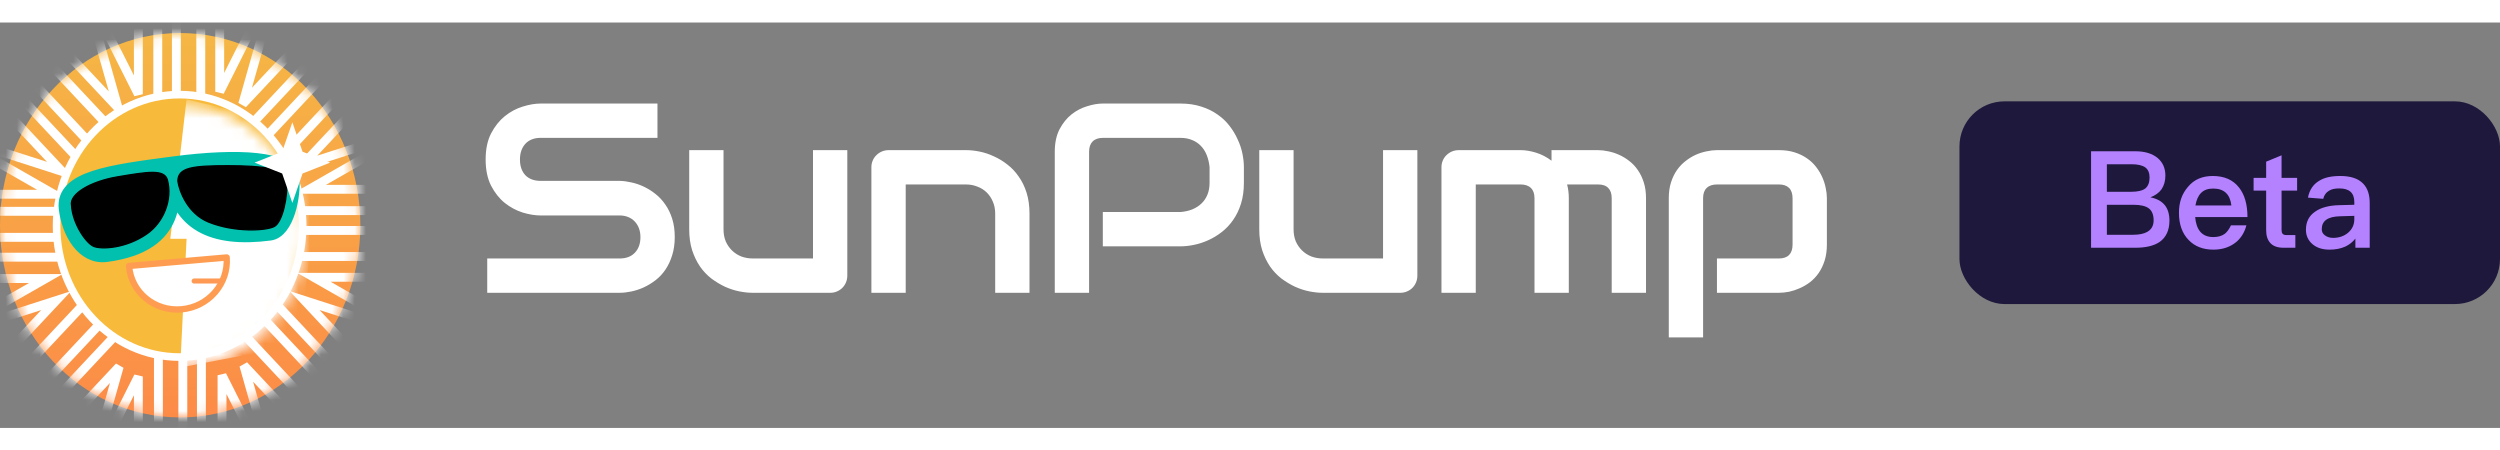 <svg width="222" height="40" viewBox="0 0 222 36" fill="none" xmlns="http://www.w3.org/2000/svg">
  <rect x="0" y="0" width="222" height="36" fill="#808080" stroke="none"/>
  <ellipse cx="16" cy="18" rx="16" ry="17.067" fill="url(#paint0_linear_2477_1620)"/>
  <mask id="mask0_2477_1620" style="mask-type:luminance" maskUnits="userSpaceOnUse" x="0" y="0" width="32" height="36">
    <ellipse cx="16" cy="18" rx="16" ry="17.067" fill="white"/>
  </mask>
  <g mask="url(#mask0_2477_1620)">
    <path d="M15.662 -3.141V8.751" stroke="white" stroke-width="0.79"/>
    <path d="M14.011 -3.141V8.751" stroke="white" stroke-width="0.79"/>
    <path d="M17.83 -3.141V8.751" stroke="white" stroke-width="0.79"/>
    <path d="M8.671 -0.824L12.286 6.367V-1.819" stroke="white" stroke-width="0.79"/>
    <path d="M23.125 -1.044L19.51 6.147V-2.039" stroke="white" stroke-width="0.79"/>
    <path d="M16.235 40.682V28.791" stroke="white" stroke-width="0.79"/>
    <path d="M17.886 40.682V28.791" stroke="white" stroke-width="0.79"/>
    <path d="M14.067 40.682V28.791" stroke="white" stroke-width="0.79"/>
    <path d="M23.331 38.515L19.716 31.323V39.51" stroke="white" stroke-width="0.79"/>
    <path d="M8.671 38.625L12.286 31.433V39.62" stroke="white" stroke-width="0.79"/>
    <path d="M-4.593 19.076H6.555" stroke="white" stroke-width="0.79"/>
    <path d="M-4.593 20.838H6.555" stroke="white" stroke-width="0.79"/>
    <path d="M-4.593 16.764H6.555" stroke="white" stroke-width="0.79"/>
    <path d="M-2.68 26.59L4.062 22.735H-3.613" stroke="white" stroke-width="0.79"/>
    <path d="M-1.957 11.394L4.785 15.249H-2.89" stroke="white" stroke-width="0.79"/>
    <path d="M36.49 18.465H25.342" stroke="white" stroke-width="0.79"/>
    <path d="M36.49 16.703H25.342" stroke="white" stroke-width="0.79"/>
    <path d="M36.49 20.778H25.342" stroke="white" stroke-width="0.79"/>
    <path d="M34.201 10.953L27.459 14.809H35.134" stroke="white" stroke-width="0.79"/>
    <path d="M34.613 26.48L27.871 22.625H35.546" stroke="white" stroke-width="0.79"/>
    <path d="M1.625 34.48L9.509 26.072" stroke="white" stroke-width="0.79"/>
    <path d="M2.793 35.726L10.677 27.317" stroke="white" stroke-width="0.79"/>
    <path d="M0.092 32.846L7.975 24.437" stroke="white" stroke-width="0.79"/>
    <path d="M8.376 38.364L10.588 30.552L5.161 36.341" stroke="white" stroke-width="0.79"/>
    <path d="M-2.334 27.049L4.989 24.69L-0.438 30.479" stroke="white" stroke-width="0.79"/>
    <path d="M30.272 3.061L22.389 11.47" stroke="white" stroke-width="0.79"/>
    <path d="M29.104 1.815L21.221 10.224" stroke="white" stroke-width="0.79"/>
    <path d="M31.805 4.696L23.921 13.105" stroke="white" stroke-width="0.79"/>
    <path d="M23.762 -0.565L21.55 7.246L26.977 1.457" stroke="white" stroke-width="0.79"/>
    <path d="M34.163 10.309L26.839 12.668L32.267 6.879" stroke="white" stroke-width="0.79"/>
    <path d="M30.676 34.048L22.793 25.64" stroke="white" stroke-width="0.79"/>
    <path d="M31.844 32.803L23.961 24.394" stroke="white" stroke-width="0.79"/>
    <path d="M29.143 35.684L21.26 27.275" stroke="white" stroke-width="0.79"/>
    <path d="M34.368 27.049L27.045 24.69L32.472 30.479" stroke="white" stroke-width="0.79"/>
    <path d="M23.864 38.254L21.652 30.442L27.079 36.231" stroke="white" stroke-width="0.79"/>
    <path d="M1.22 3.493L9.103 11.902" stroke="white" stroke-width="0.79"/>
    <path d="M0.052 4.739L7.935 13.147" stroke="white" stroke-width="0.79"/>
    <path d="M2.753 1.858L10.636 10.267" stroke="white" stroke-width="0.79"/>
    <path d="M-1.818 10.86L5.506 13.219L0.078 7.43" stroke="white" stroke-width="0.79"/>
    <path d="M8.273 -0.235L10.485 7.577L5.058 1.788" stroke="white" stroke-width="0.79"/>
  </g>
  <ellipse cx="15.949" cy="18.055" rx="10.925" ry="11.653" fill="#F8BA3A" stroke="white" stroke-width="0.677"/>
  <mask id="mask1_2477_1620" style="mask-type:luminance" maskUnits="userSpaceOnUse" x="5" y="7" width="22" height="24">
    <ellipse cx="16.052" cy="18.986" rx="10.925" ry="11.653" fill="white"/>
  </mask>
  <g mask="url(#mask1_2477_1620)">
    <path fill-rule="evenodd" clip-rule="evenodd" d="M16.568 6.819L15.123 19.206H16.568L16 30.632L26.533 28.621L28.444 12.935L23.802 8.581L16.568 6.819Z" fill="white"/>
  </g>
  <path d="M5.837 16.504C6.086 18.664 7.403 20.912 9.428 20.646C16.299 19.747 15.333 15.037 15.241 13.512C15.738 17.832 18.814 19.417 23.967 18.742C25.501 18.541 26.129 15.344 25.959 13.869C25.747 12.025 21.17 11.755 15.465 12.503C9.76 13.25 5.527 13.804 5.837 16.504Z" fill="#01C1AE" stroke="#01C1AE" stroke-width="1.241" stroke-linecap="round" stroke-linejoin="round"/>
  <path d="M16.116 25.467C18.51 25.259 20.306 23.197 20.127 20.863L11.459 21.617C11.637 23.952 13.722 25.675 16.116 25.467Z" fill="white" stroke="#FE9D51" stroke-width="0.564" stroke-linejoin="round"/>
  <path d="M17.239 22.955H19.613" stroke="#FE9A54" stroke-width="0.451" stroke-linecap="round" stroke-linejoin="round"/>
  <path d="M18.529 17.725C16.671 16.976 15.931 14.99 15.794 14.091C15.794 12.88 17.084 12.715 20.233 12.715C23.381 12.715 25.291 12.99 25.445 13.871C25.6 15.412 25.084 17.725 24.362 18.11C23.639 18.495 20.852 18.66 18.529 17.725Z" fill="black" stroke="black" stroke-width="0.113"/>
  <path d="M13.064 18.757C14.555 17.709 15.329 15.688 14.865 13.981C14.6 13.009 13.148 13.247 10.426 13.706C8 14.114 6.142 15.247 6.349 16.238C6.452 17.862 7.626 19.577 8.31 19.872C8.994 20.167 11.2 20.067 13.064 18.757Z" fill="black" stroke="black" stroke-width="0.113"/>
  <path d="M25.961 8.861L26.867 11.473L29.316 12.44L26.867 13.406L25.961 16.018L25.055 13.406L22.606 12.44L25.055 11.473L25.961 8.861Z" fill="white"/>
  <path d="M59.918 19.055C59.918 19.656 59.84 20.199 59.684 20.684C59.535 21.16 59.336 21.582 59.086 21.949C58.836 22.316 58.543 22.629 58.207 22.887C57.871 23.145 57.523 23.355 57.164 23.52C56.805 23.684 56.438 23.805 56.062 23.883C55.695 23.961 55.348 24 55.02 24H43.266V20.953H55.02C55.605 20.953 56.059 20.781 56.379 20.438C56.707 20.094 56.871 19.633 56.871 19.055C56.871 18.773 56.828 18.516 56.742 18.281C56.656 18.047 56.531 17.844 56.367 17.672C56.211 17.5 56.016 17.367 55.781 17.273C55.555 17.18 55.301 17.133 55.02 17.133H48.012C47.52 17.133 46.988 17.047 46.418 16.875C45.848 16.695 45.316 16.41 44.824 16.02C44.34 15.629 43.934 15.117 43.605 14.484C43.285 13.852 43.125 13.078 43.125 12.164C43.125 11.25 43.285 10.48 43.605 9.855C43.934 9.223 44.34 8.711 44.824 8.32C45.316 7.922 45.848 7.637 46.418 7.465C46.988 7.285 47.52 7.195 48.012 7.195H58.383V10.242H48.012C47.434 10.242 46.98 10.418 46.652 10.77C46.332 11.121 46.172 11.586 46.172 12.164C46.172 12.75 46.332 13.215 46.652 13.559C46.98 13.895 47.434 14.062 48.012 14.062H55.02H55.043C55.371 14.07 55.719 14.117 56.086 14.203C56.453 14.281 56.816 14.406 57.176 14.578C57.543 14.75 57.891 14.969 58.219 15.234C58.547 15.492 58.836 15.805 59.086 16.172C59.344 16.539 59.547 16.961 59.695 17.438C59.844 17.914 59.918 18.453 59.918 19.055ZM75.241 22.465C75.241 22.684 75.202 22.887 75.124 23.074C75.046 23.262 74.936 23.426 74.796 23.566C74.663 23.699 74.503 23.805 74.315 23.883C74.135 23.961 73.94 24 73.729 24H66.839C66.464 24 66.061 23.957 65.632 23.871C65.21 23.785 64.792 23.648 64.378 23.461C63.964 23.266 63.561 23.023 63.171 22.734C62.788 22.438 62.452 22.082 62.163 21.668C61.874 21.246 61.639 20.762 61.46 20.215C61.288 19.668 61.202 19.051 61.202 18.363V11.332H64.249V18.363C64.249 18.762 64.315 19.121 64.448 19.441C64.589 19.754 64.776 20.023 65.01 20.25C65.245 20.477 65.518 20.652 65.831 20.777C66.151 20.895 66.495 20.953 66.862 20.953H72.194V11.332H75.241V22.465ZM91.419 24H88.373V16.969C88.373 16.57 88.302 16.215 88.162 15.902C88.029 15.582 87.845 15.309 87.611 15.082C87.376 14.855 87.099 14.684 86.779 14.566C86.466 14.441 86.126 14.379 85.759 14.379H80.427V24H77.38V12.844C77.38 12.633 77.419 12.438 77.498 12.258C77.576 12.07 77.685 11.91 77.826 11.777C77.966 11.637 78.13 11.527 78.318 11.449C78.505 11.371 78.704 11.332 78.915 11.332H85.783C86.165 11.332 86.568 11.375 86.99 11.461C87.419 11.547 87.841 11.688 88.255 11.883C88.677 12.07 89.076 12.312 89.451 12.609C89.833 12.898 90.169 13.254 90.458 13.676C90.755 14.09 90.99 14.57 91.162 15.117C91.333 15.664 91.419 16.281 91.419 16.969V24ZM110.457 14.227C110.457 14.922 110.371 15.543 110.199 16.09C110.028 16.637 109.793 17.121 109.496 17.543C109.207 17.957 108.871 18.312 108.488 18.609C108.106 18.906 107.703 19.148 107.281 19.336C106.867 19.523 106.445 19.66 106.016 19.746C105.594 19.832 105.195 19.875 104.82 19.875H97.93V16.828H104.82C105.211 16.797 105.563 16.719 105.875 16.594C106.195 16.461 106.469 16.285 106.695 16.066C106.922 15.848 107.098 15.586 107.223 15.281C107.348 14.969 107.41 14.617 107.41 14.227V12.844C107.371 12.461 107.289 12.109 107.164 11.789C107.039 11.469 106.867 11.195 106.649 10.969C106.438 10.742 106.18 10.566 105.875 10.441C105.57 10.309 105.219 10.242 104.82 10.242H97.953C97.547 10.242 97.238 10.348 97.028 10.559C96.817 10.77 96.711 11.074 96.711 11.473V24H93.664V11.473C93.664 10.691 93.805 10.027 94.086 9.48C94.375 8.934 94.731 8.492 95.153 8.156C95.582 7.82 96.047 7.578 96.547 7.43C97.047 7.273 97.508 7.195 97.93 7.195H104.82C105.508 7.195 106.125 7.285 106.672 7.465C107.219 7.637 107.699 7.871 108.113 8.168C108.535 8.457 108.891 8.793 109.18 9.176C109.477 9.559 109.719 9.961 109.906 10.383C110.102 10.797 110.242 11.219 110.328 11.648C110.414 12.07 110.457 12.469 110.457 12.844V14.227ZM125.862 22.465C125.862 22.684 125.823 22.887 125.745 23.074C125.667 23.262 125.558 23.426 125.417 23.566C125.284 23.699 125.124 23.805 124.936 23.883C124.757 23.961 124.561 24 124.35 24H117.46C117.085 24 116.683 23.957 116.253 23.871C115.831 23.785 115.413 23.648 114.999 23.461C114.585 23.266 114.183 23.023 113.792 22.734C113.409 22.438 113.073 22.082 112.784 21.668C112.495 21.246 112.261 20.762 112.081 20.215C111.909 19.668 111.823 19.051 111.823 18.363V11.332H114.87V18.363C114.87 18.762 114.936 19.121 115.069 19.441C115.21 19.754 115.397 20.023 115.632 20.25C115.866 20.477 116.14 20.652 116.452 20.777C116.772 20.895 117.116 20.953 117.483 20.953H122.815V11.332H125.862V22.465ZM139.31 24H136.263V15.598C136.263 15.199 136.158 14.898 135.947 14.695C135.736 14.484 135.423 14.379 135.009 14.379H131.048V24H128.002V12.844C128.002 12.633 128.041 12.438 128.119 12.258C128.197 12.07 128.306 11.91 128.447 11.777C128.588 11.637 128.752 11.527 128.939 11.449C129.127 11.371 129.326 11.332 129.537 11.332H135.033C135.455 11.332 135.908 11.406 136.392 11.555C136.877 11.703 137.338 11.941 137.775 12.27V11.332H141.9C142.189 11.332 142.494 11.367 142.814 11.438C143.134 11.5 143.451 11.602 143.763 11.742C144.084 11.883 144.388 12.066 144.677 12.293C144.966 12.512 145.22 12.781 145.439 13.102C145.658 13.414 145.834 13.777 145.966 14.191C146.099 14.605 146.166 15.074 146.166 15.598V24H143.119V15.598C143.119 15.199 143.017 14.898 142.814 14.695C142.619 14.484 142.314 14.379 141.9 14.379H139.158C139.259 14.754 139.31 15.16 139.31 15.598V24ZM162.227 19.723C162.227 20.246 162.16 20.719 162.028 21.141C161.895 21.555 161.719 21.922 161.5 22.242C161.282 22.555 161.028 22.824 160.739 23.051C160.45 23.27 160.145 23.449 159.825 23.59C159.512 23.73 159.196 23.836 158.875 23.906C158.555 23.969 158.25 24 157.961 24H152.465V20.953H157.961C158.368 20.953 158.672 20.848 158.875 20.637C159.078 20.426 159.18 20.121 159.18 19.723V15.621C159.18 15.199 159.075 14.887 158.864 14.684C158.66 14.48 158.36 14.379 157.961 14.379H152.489C152.075 14.379 151.762 14.484 151.551 14.695C151.34 14.898 151.235 15.199 151.235 15.598V27.961H148.188V15.598C148.188 15.074 148.254 14.605 148.387 14.191C148.52 13.777 148.696 13.414 148.914 13.102C149.141 12.781 149.399 12.512 149.688 12.293C149.977 12.066 150.278 11.883 150.59 11.742C150.91 11.602 151.231 11.5 151.551 11.438C151.879 11.367 152.184 11.332 152.465 11.332H157.961C158.485 11.332 158.953 11.398 159.368 11.531C159.782 11.664 160.145 11.84 160.457 12.059C160.778 12.277 161.047 12.531 161.266 12.82C161.493 13.109 161.676 13.414 161.817 13.734C161.957 14.047 162.059 14.363 162.121 14.684C162.192 15.004 162.227 15.309 162.227 15.598V19.723Z" fill="white"/>
  <rect x="174" y="7" width="48" height="18" rx="4" fill="#1E183C"/>
  <path d="M185.686 11.432H189.61C190.462 11.432 191.134 11.636 191.614 12.044C192.058 12.428 192.286 12.944 192.286 13.592C192.286 14.072 192.166 14.48 191.938 14.816C191.71 15.128 191.386 15.356 190.954 15.524C191.518 15.632 191.938 15.86 192.226 16.208C192.502 16.544 192.646 17.012 192.646 17.588C192.646 18.452 192.346 19.088 191.758 19.496C191.254 19.832 190.534 20 189.622 20H185.686V11.432ZM187.09 12.584V15.032H189.238C189.838 15.032 190.258 14.924 190.51 14.732C190.75 14.528 190.882 14.204 190.882 13.76C190.882 13.352 190.75 13.052 190.51 12.872C190.246 12.68 189.838 12.584 189.262 12.584H187.09ZM187.09 16.184V18.848H189.418C189.946 18.848 190.366 18.764 190.666 18.596C191.05 18.38 191.242 18.044 191.242 17.564C191.242 17.072 191.098 16.724 190.822 16.508C190.534 16.292 190.078 16.184 189.454 16.184H187.09ZM196.491 13.628C197.511 13.628 198.291 13.964 198.831 14.66C199.323 15.284 199.575 16.16 199.575 17.276H194.931C194.979 17.852 195.135 18.296 195.399 18.596C195.663 18.896 196.047 19.052 196.539 19.052C196.959 19.052 197.295 18.956 197.559 18.764C197.763 18.608 197.943 18.356 198.111 18.008H199.479C199.335 18.584 199.047 19.076 198.615 19.46C198.063 19.928 197.379 20.168 196.551 20.168C195.627 20.168 194.895 19.88 194.355 19.316C193.779 18.728 193.491 17.924 193.491 16.892C193.491 15.968 193.755 15.2 194.307 14.576C194.835 13.94 195.567 13.628 196.491 13.628ZM196.527 14.744C196.071 14.744 195.723 14.864 195.459 15.128C195.207 15.38 195.039 15.752 194.955 16.244H198.147C198.027 15.236 197.487 14.744 196.527 14.744ZM202.603 11.792V13.796H203.983V14.924H202.603V18.428C202.603 18.572 202.627 18.68 202.699 18.764C202.771 18.836 202.867 18.872 203.011 18.872H203.827V20H202.783C202.243 20 201.847 19.856 201.595 19.568C201.355 19.304 201.235 18.932 201.235 18.428V14.924H200.119V13.796H201.235V12.356L202.603 11.792ZM207.827 13.628C208.739 13.628 209.423 13.856 209.855 14.312C210.239 14.708 210.431 15.284 210.431 16.04V20H209.159V19.184C208.919 19.496 208.619 19.724 208.271 19.892C207.875 20.072 207.407 20.168 206.867 20.168C206.219 20.168 205.715 20 205.343 19.676C204.959 19.34 204.767 18.92 204.767 18.404C204.767 17.708 205.031 17.168 205.583 16.796C206.087 16.436 206.795 16.244 207.707 16.22L209.063 16.184V15.944C209.063 15.128 208.619 14.732 207.731 14.732C207.347 14.732 207.047 14.792 206.819 14.936C206.555 15.092 206.375 15.332 206.303 15.656L204.947 15.548C205.079 14.864 205.415 14.36 205.955 14.048C206.411 13.76 207.035 13.628 207.827 13.628ZM209.063 17.168L207.803 17.204C206.711 17.228 206.171 17.612 206.171 18.356C206.171 18.572 206.255 18.752 206.447 18.896C206.639 19.04 206.879 19.124 207.179 19.124C207.707 19.124 208.151 18.968 208.511 18.668C208.871 18.356 209.063 17.96 209.063 17.48V17.168Z" fill="#B482FF"/>
  <defs>
    <linearGradient id="paint0_linear_2477_1620" x1="0" y1="0.933" x2="0" y2="35.067" gradientUnits="userSpaceOnUse">
      <stop stop-color="#F5B745"/>
      <stop offset="1" stop-color="#FC8B47"/>
    </linearGradient>
  </defs>
</svg>
